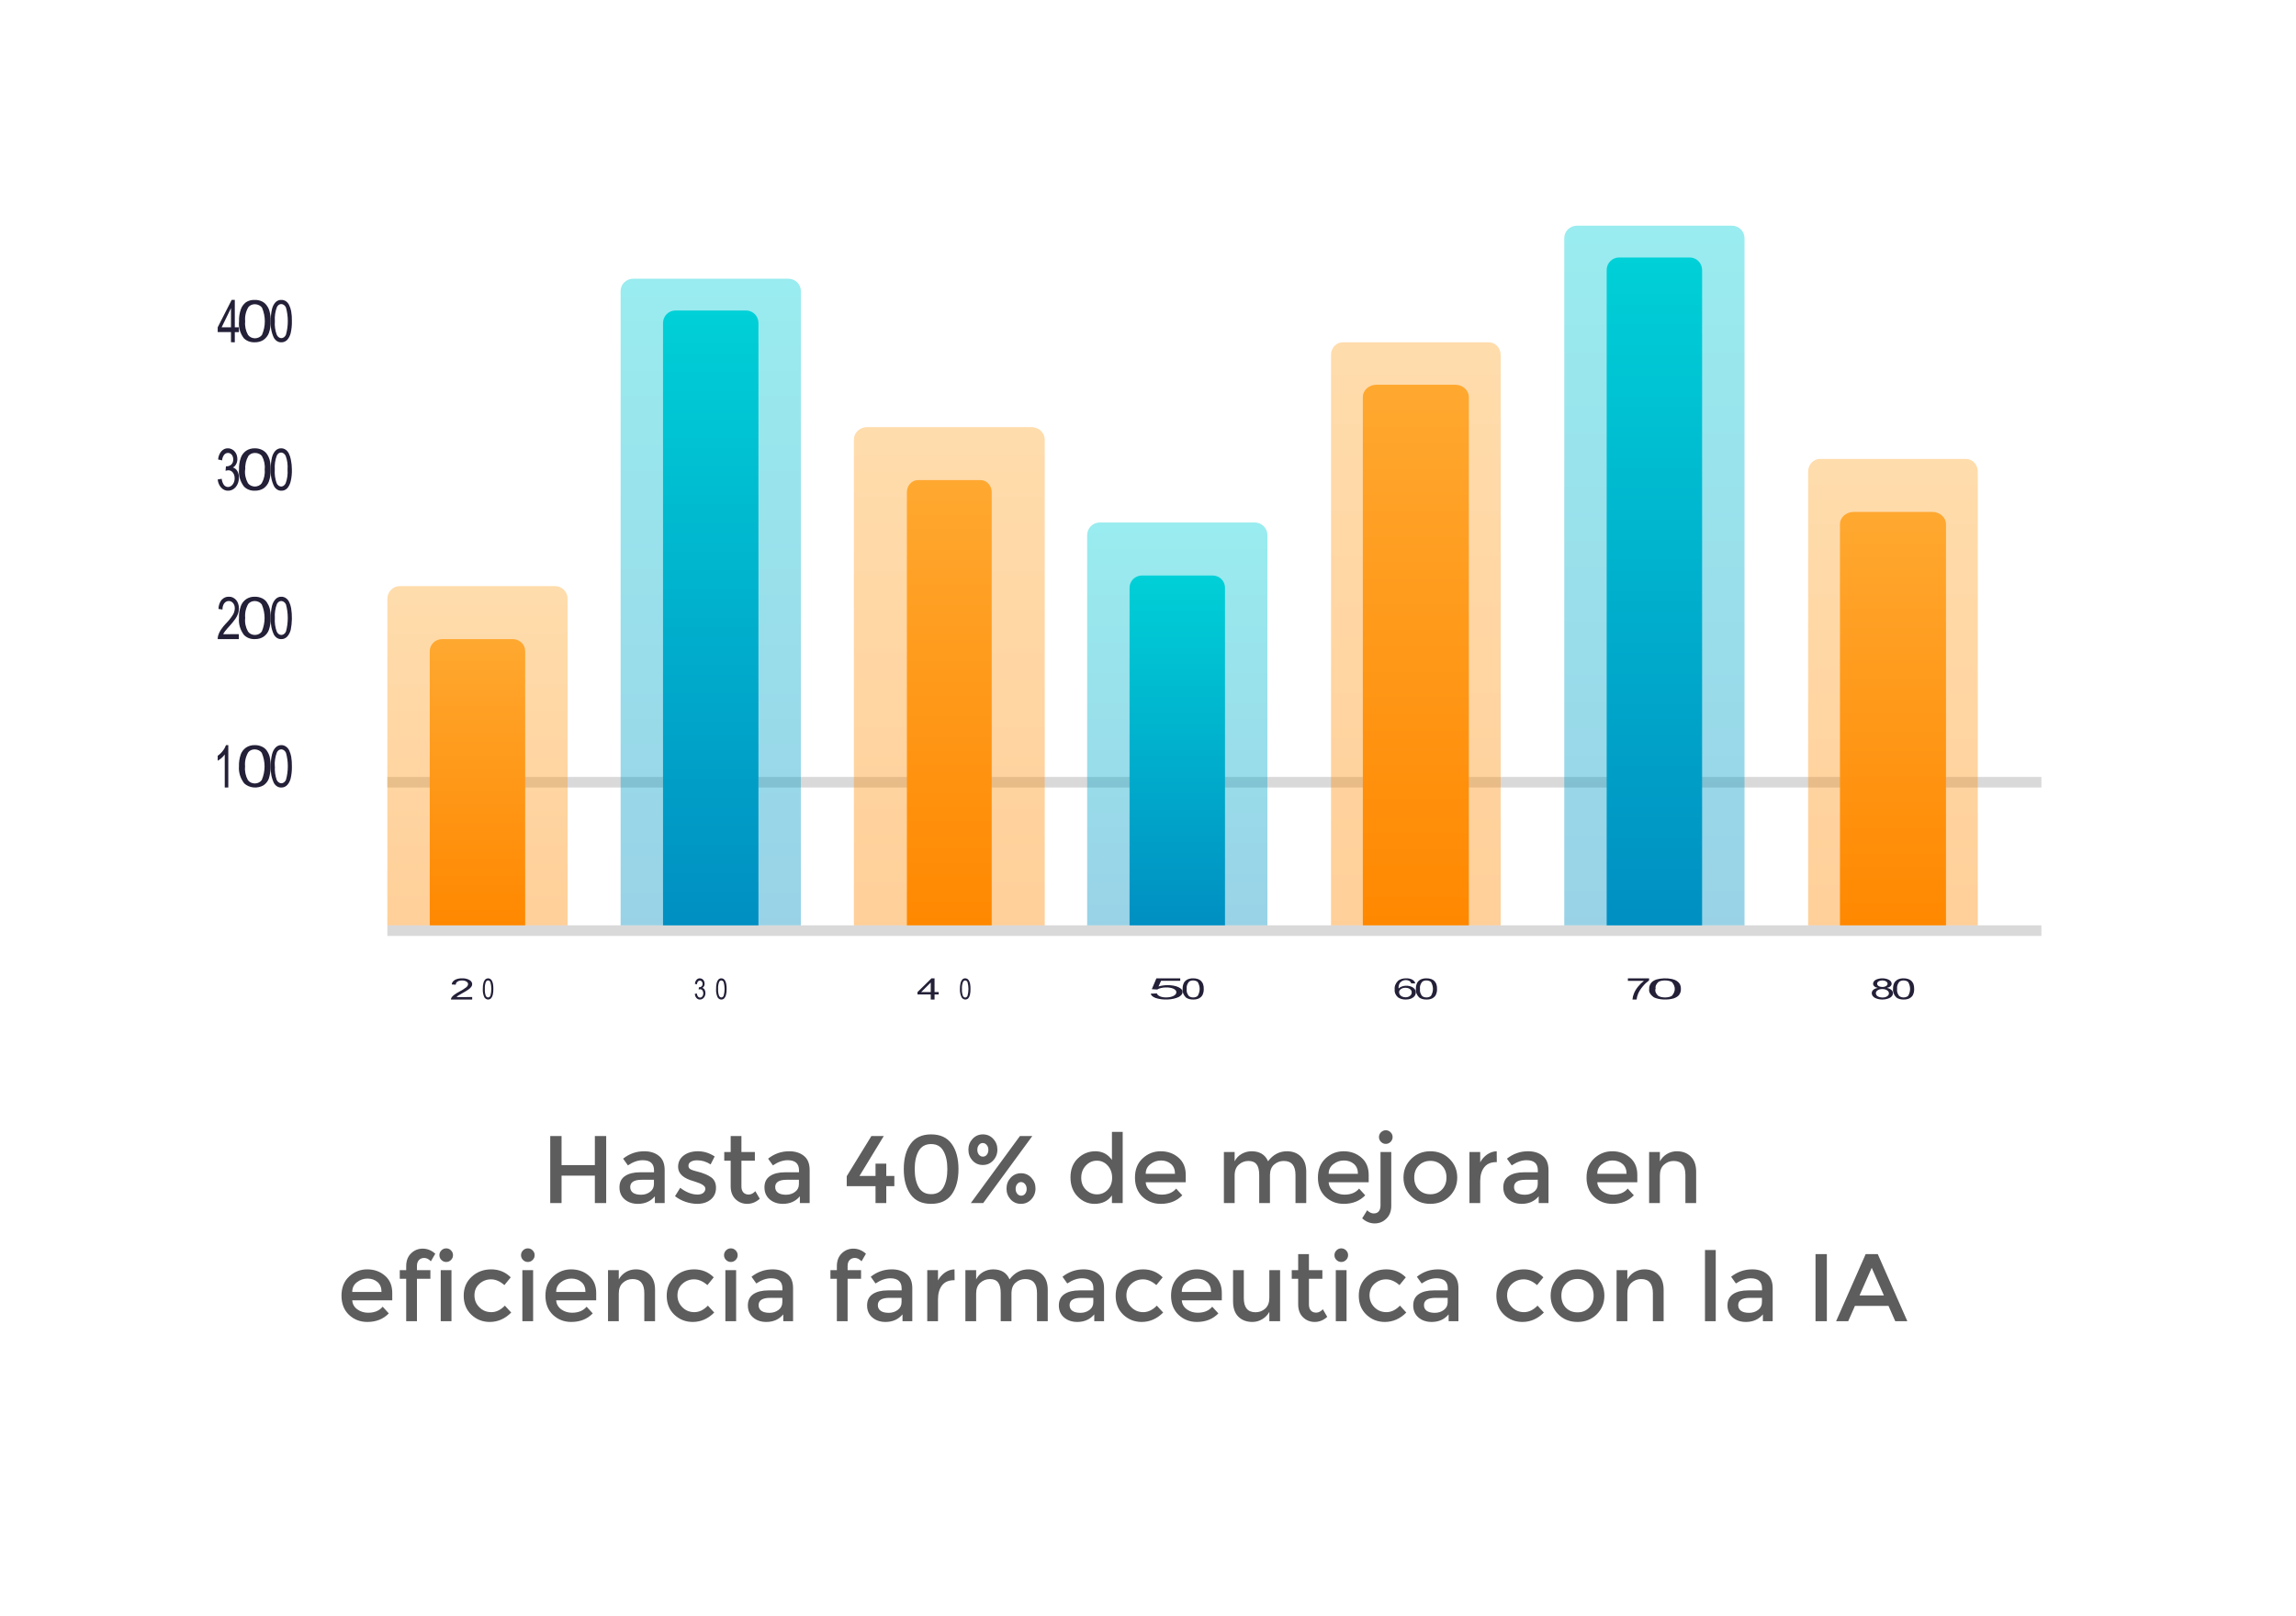 <svg xmlns="http://www.w3.org/2000/svg" width="311" height="219" viewBox="0 0 311 219" fill="none"><g filter="url(#filter0_d_2646_9500)"><rect x="13" y="11" width="281" height="189" rx="10" fill="white"></rect></g><path d="M276.514 125.368H52.467V126.804H276.514V125.368Z" fill="#D9D9D9"></path><path d="M276.514 105.261H52.467V106.697H276.514V105.261Z" fill="#D9D9D9"></path><path opacity="0.4" d="M54.171 79.409H75.178C75.63 79.409 76.064 79.589 76.383 79.909C76.703 80.229 76.882 80.663 76.882 81.116V125.367H52.467V81.116C52.467 80.663 52.646 80.229 52.966 79.909C53.285 79.589 53.719 79.409 54.171 79.409Z" fill="url(#paint0_linear_2646_9500)"></path><path d="M59.887 86.59H69.46C69.905 86.59 70.331 86.762 70.646 87.069C70.96 87.375 71.137 87.79 71.137 88.224V125.368H58.211V88.224C58.211 87.79 58.388 87.375 58.702 87.069C59.016 86.762 59.443 86.59 59.887 86.59Z" fill="url(#paint1_linear_2646_9500)"></path><path opacity="0.4" d="M85.768 37.76H106.776C107.228 37.76 107.661 37.936 107.981 38.249C108.3 38.562 108.48 38.988 108.48 39.431V125.368H84.064V39.431C84.064 38.988 84.244 38.562 84.564 38.249C84.883 37.936 85.316 37.76 85.768 37.76Z" fill="url(#paint2_linear_2646_9500)"></path><path d="M91.485 42.068H101.058C101.503 42.068 101.929 42.247 102.243 42.564C102.558 42.881 102.734 43.311 102.734 43.76V125.368H89.809V43.76C89.809 43.311 89.985 42.881 90.3 42.564C90.614 42.247 91.04 42.068 91.485 42.068Z" fill="url(#paint3_linear_2646_9500)"></path><path opacity="0.4" d="M117.465 57.867H139.707C140.186 57.867 140.645 58.045 140.983 58.362C141.322 58.679 141.512 59.109 141.512 59.557V125.368H115.66V59.557C115.66 59.109 115.85 58.679 116.189 58.362C116.527 58.045 116.986 57.867 117.465 57.867Z" fill="url(#paint4_linear_2646_9500)"></path><path d="M124.33 65.047H132.839C133.234 65.047 133.613 65.22 133.893 65.528C134.172 65.836 134.329 66.254 134.329 66.689V125.368H122.84V66.689C122.84 66.254 122.997 65.836 123.276 65.528C123.556 65.22 123.935 65.047 124.33 65.047Z" fill="url(#paint5_linear_2646_9500)"></path><path opacity="0.4" d="M148.962 70.792H169.969C170.421 70.792 170.855 70.972 171.174 71.293C171.494 71.613 171.673 72.048 171.673 72.501V125.367H147.258V72.501C147.258 72.048 147.437 71.613 147.757 71.293C148.076 70.972 148.51 70.792 148.962 70.792Z" fill="url(#paint6_linear_2646_9500)"></path><path d="M154.678 77.973H164.251C164.696 77.973 165.122 78.147 165.437 78.456C165.751 78.765 165.928 79.185 165.928 79.622V125.368H153.002V79.622C153.002 79.185 153.179 78.765 153.493 78.456C153.807 78.147 154.234 77.973 154.678 77.973Z" fill="url(#paint7_linear_2646_9500)"></path><path opacity="0.4" d="M181.893 46.377H201.664C202.09 46.377 202.498 46.554 202.798 46.87C203.099 47.186 203.268 47.614 203.268 48.06V125.368H180.289V48.06C180.289 47.614 180.458 47.186 180.759 46.87C181.06 46.554 181.468 46.377 181.893 46.377Z" fill="url(#paint8_linear_2646_9500)"></path><path d="M186.46 52.122H197.097C197.591 52.122 198.065 52.298 198.414 52.612C198.763 52.926 198.96 53.352 198.96 53.796V125.368H184.598V53.796C184.598 53.352 184.794 52.926 185.143 52.612C185.493 52.298 185.966 52.122 186.46 52.122Z" fill="url(#paint9_linear_2646_9500)"></path><path opacity="0.4" d="M213.589 30.579H234.596C235.048 30.579 235.482 30.756 235.801 31.071C236.121 31.386 236.3 31.813 236.3 32.258V125.368H211.885V32.258C211.885 31.813 212.064 31.386 212.384 31.071C212.703 30.756 213.137 30.579 213.589 30.579Z" fill="url(#paint10_linear_2646_9500)"></path><path d="M219.305 34.887H228.878C229.323 34.887 229.749 35.066 230.064 35.385C230.378 35.704 230.555 36.136 230.555 36.587V125.368H217.629V36.587C217.629 36.136 217.806 35.704 218.12 35.385C218.434 35.066 218.861 34.887 219.305 34.887Z" fill="url(#paint11_linear_2646_9500)"></path><path opacity="0.4" d="M246.522 62.175H266.293C266.718 62.175 267.126 62.355 267.427 62.676C267.728 62.997 267.897 63.432 267.897 63.886V125.367H244.918V63.886C244.918 63.432 245.087 62.997 245.388 62.676C245.689 62.355 246.097 62.175 246.522 62.175Z" fill="url(#paint12_linear_2646_9500)"></path><path d="M251.089 69.356H261.726C262.22 69.356 262.694 69.531 263.043 69.842C263.392 70.153 263.589 70.576 263.589 71.016V125.368H249.227V71.016C249.227 70.576 249.423 70.153 249.772 69.842C250.121 69.531 250.595 69.356 251.089 69.356Z" fill="url(#paint13_linear_2646_9500)"></path><path d="M30.924 106.697H30.443V102.22C30.306 102.408 30.155 102.573 29.993 102.711C29.832 102.85 29.663 102.969 29.488 103.065V102.391C29.744 102.222 29.98 101.995 30.187 101.717C30.361 101.505 30.506 101.245 30.614 100.952H30.924V106.697Z" fill="#242038"></path><path d="M32.368 103.838C32.349 103.293 32.429 102.75 32.606 102.226C32.731 101.862 32.978 101.536 33.318 101.291C33.658 101.06 34.083 100.941 34.517 100.953C34.844 100.948 35.166 101.014 35.454 101.145C35.724 101.264 35.951 101.443 36.113 101.663C36.301 101.924 36.439 102.21 36.522 102.508C36.744 103.482 36.712 104.486 36.429 105.449C36.305 105.814 36.057 106.139 35.718 106.384C35.318 106.625 34.83 106.732 34.344 106.687C33.858 106.641 33.409 106.445 33.08 106.136C32.558 105.456 32.308 104.65 32.368 103.838ZM33.199 103.838C33.131 104.475 33.263 105.117 33.581 105.697C33.68 105.834 33.818 105.947 33.981 106.026C34.145 106.105 34.33 106.147 34.517 106.148C34.707 106.147 34.893 106.103 35.057 106.022C35.221 105.941 35.358 105.825 35.454 105.686C35.964 104.492 35.964 103.183 35.454 101.99C35.354 101.851 35.214 101.735 35.048 101.655C34.883 101.574 34.695 101.53 34.504 101.528C34.329 101.525 34.156 101.561 34.001 101.632C33.846 101.703 33.715 101.807 33.621 101.933C33.279 102.523 33.134 103.182 33.199 103.838Z" fill="#242038"></path><path d="M36.678 103.824C36.663 103.281 36.719 102.739 36.844 102.22C36.927 101.858 37.091 101.534 37.316 101.29C37.541 101.058 37.824 100.939 38.112 100.953C38.326 100.948 38.537 101.014 38.725 101.144C38.907 101.262 39.061 101.44 39.171 101.66C39.292 101.922 39.384 102.205 39.442 102.501C39.514 102.936 39.546 103.38 39.539 103.824C39.551 104.366 39.498 104.907 39.381 105.428C39.298 105.79 39.134 106.114 38.909 106.358C38.683 106.588 38.401 106.707 38.112 106.695C37.922 106.708 37.731 106.662 37.558 106.56C37.384 106.459 37.232 106.305 37.115 106.112C36.78 105.43 36.626 104.627 36.678 103.824ZM37.238 103.824C37.191 104.458 37.276 105.096 37.483 105.674C37.55 105.811 37.643 105.923 37.753 106.001C37.863 106.08 37.987 106.122 38.112 106.123C38.238 106.122 38.362 106.079 38.471 105.998C38.579 105.917 38.67 105.802 38.734 105.663C39.072 104.475 39.072 103.173 38.734 101.985C38.667 101.847 38.575 101.732 38.465 101.651C38.355 101.571 38.23 101.528 38.104 101.525C37.986 101.523 37.87 101.559 37.766 101.629C37.662 101.7 37.574 101.803 37.509 101.929C37.28 102.515 37.18 103.17 37.22 103.824H37.238Z" fill="#242038"></path><path d="M63.958 135.084V135.421H61.086C61.084 135.337 61.105 135.254 61.147 135.175C61.231 135.037 61.352 134.91 61.502 134.799C61.711 134.639 61.944 134.494 62.197 134.365C62.549 134.186 62.872 133.983 63.16 133.76C63.306 133.639 63.391 133.491 63.402 133.337C63.406 133.271 63.388 133.205 63.349 133.144C63.31 133.083 63.251 133.028 63.177 132.984C63.098 132.935 63.005 132.897 62.904 132.872C62.803 132.848 62.695 132.837 62.587 132.841C62.36 132.835 62.139 132.889 61.971 132.989C61.891 133.046 61.828 133.112 61.788 133.185C61.748 133.257 61.73 133.334 61.737 133.412L61.19 133.377C61.195 133.261 61.235 133.147 61.308 133.041C61.381 132.935 61.486 132.84 61.615 132.761C61.89 132.612 62.24 132.537 62.596 132.55C62.961 132.536 63.319 132.618 63.593 132.778C63.713 132.85 63.808 132.938 63.871 133.037C63.934 133.136 63.964 133.242 63.958 133.349C63.959 133.465 63.92 133.58 63.845 133.686C63.756 133.814 63.636 133.931 63.489 134.034C63.236 134.214 62.964 134.382 62.674 134.536C62.35 134.715 62.142 134.835 62.049 134.896C61.968 134.956 61.895 135.021 61.832 135.09L63.958 135.084Z" fill="#242038"></path><path d="M65.397 133.988C65.39 133.715 65.418 133.444 65.481 133.184C65.523 133.001 65.605 132.837 65.717 132.711C65.818 132.619 65.937 132.564 66.061 132.551C66.185 132.538 66.309 132.568 66.421 132.638C66.513 132.698 66.59 132.79 66.644 132.902C66.705 133.032 66.751 133.172 66.78 133.318C66.815 133.538 66.831 133.763 66.828 133.988C66.834 134.257 66.808 134.527 66.749 134.786C66.707 134.969 66.625 135.133 66.513 135.258C66.378 135.382 66.212 135.439 66.046 135.416C65.881 135.393 65.728 135.293 65.616 135.134C65.449 134.793 65.372 134.39 65.397 133.988ZM65.677 133.988C65.654 134.303 65.696 134.622 65.8 134.91C65.833 134.979 65.88 135.036 65.935 135.076C65.99 135.116 66.052 135.138 66.115 135.14C66.177 135.138 66.239 135.116 66.293 135.076C66.347 135.036 66.393 134.979 66.425 134.91C66.595 134.312 66.595 133.657 66.425 133.06C66.392 132.991 66.346 132.934 66.29 132.895C66.235 132.856 66.174 132.835 66.11 132.835C66.052 132.834 65.993 132.852 65.942 132.887C65.889 132.923 65.845 132.974 65.813 133.037C65.701 133.332 65.654 133.661 65.677 133.988Z" fill="#242038"></path><path d="M94.117 134.652L94.388 134.601C94.405 134.761 94.46 134.91 94.547 135.028C94.623 135.113 94.721 135.159 94.822 135.157C94.882 135.157 94.941 135.141 94.997 135.111C95.052 135.081 95.102 135.038 95.143 134.982C95.185 134.927 95.217 134.862 95.238 134.791C95.259 134.72 95.268 134.644 95.265 134.568C95.266 134.421 95.221 134.281 95.141 134.175C95.057 134.076 94.946 134.021 94.831 134.024C94.764 134.026 94.699 134.039 94.636 134.063L94.667 133.76H94.711C94.822 133.764 94.932 133.725 95.026 133.648C95.071 133.61 95.108 133.557 95.132 133.495C95.156 133.433 95.167 133.364 95.163 133.295C95.165 133.236 95.156 133.178 95.139 133.124C95.121 133.07 95.095 133.021 95.061 132.981C95.027 132.938 94.986 132.905 94.941 132.883C94.896 132.86 94.848 132.85 94.8 132.852C94.701 132.849 94.606 132.895 94.534 132.981C94.456 133.084 94.409 133.219 94.401 133.362L94.126 133.3C94.145 133.085 94.226 132.886 94.352 132.74C94.476 132.609 94.634 132.541 94.795 132.549C94.91 132.549 95.024 132.581 95.128 132.644C95.224 132.704 95.306 132.798 95.362 132.913C95.414 133.024 95.442 133.15 95.442 133.278C95.445 133.395 95.419 133.511 95.367 133.609C95.309 133.715 95.229 133.798 95.136 133.85C95.258 133.878 95.367 133.962 95.442 134.085C95.519 134.217 95.558 134.377 95.553 134.54C95.555 134.657 95.537 134.773 95.5 134.88C95.463 134.987 95.409 135.084 95.34 135.162C95.269 135.248 95.185 135.316 95.093 135.36C95.001 135.404 94.903 135.425 94.804 135.42C94.626 135.429 94.453 135.348 94.321 135.196C94.203 135.052 94.13 134.859 94.117 134.652Z" fill="#242038"></path><path d="M96.996 133.987C96.989 133.716 97.016 133.445 97.074 133.184C97.117 133.001 97.198 132.837 97.31 132.712C97.425 132.601 97.565 132.543 97.708 132.549C97.816 132.545 97.923 132.575 98.019 132.639C98.108 132.7 98.184 132.791 98.237 132.903C98.3 133.03 98.346 133.171 98.373 133.318C98.412 133.538 98.43 133.762 98.425 133.987C98.433 134.257 98.405 134.527 98.342 134.785C98.3 134.968 98.218 135.131 98.106 135.257C97.993 135.371 97.852 135.429 97.708 135.42C97.614 135.425 97.519 135.402 97.433 135.352C97.346 135.302 97.27 135.227 97.21 135.133C97.044 134.791 96.969 134.389 96.996 133.987ZM97.271 133.987C97.248 134.303 97.292 134.621 97.398 134.908C97.43 134.977 97.476 135.035 97.53 135.075C97.584 135.115 97.645 135.137 97.708 135.139C97.771 135.138 97.832 135.116 97.887 135.076C97.941 135.035 97.987 134.978 98.019 134.908C98.188 134.311 98.188 133.657 98.019 133.06C97.985 132.991 97.939 132.935 97.884 132.895C97.829 132.856 97.767 132.835 97.704 132.835C97.646 132.834 97.588 132.852 97.537 132.887C97.486 132.923 97.442 132.974 97.411 133.038C97.297 133.332 97.249 133.66 97.271 133.987Z" fill="#242038"></path><path d="M126.074 135.421V134.733H124.277V134.412L126.173 132.548H126.587V134.412H127.15V134.733H126.587V135.421H126.074ZM126.074 134.412V133.116L124.774 134.412H126.074Z" fill="#242038"></path><path d="M130.024 133.994C130.017 133.721 130.045 133.448 130.107 133.187C130.15 133.003 130.232 132.839 130.344 132.713C130.458 132.6 130.599 132.542 130.743 132.549C130.849 132.545 130.955 132.576 131.049 132.639C131.14 132.701 131.217 132.792 131.273 132.904C131.334 133.034 131.38 133.175 131.409 133.322C131.444 133.543 131.46 133.768 131.457 133.994C131.463 134.265 131.437 134.535 131.378 134.795C131.335 134.979 131.253 135.143 131.141 135.27C131.008 135.386 130.846 135.438 130.685 135.415C130.525 135.393 130.376 135.297 130.265 135.145C130.09 134.806 130.005 134.401 130.024 133.994ZM130.3 133.994C130.277 134.311 130.321 134.631 130.427 134.92C130.461 134.989 130.507 135.046 130.562 135.087C130.617 135.127 130.679 135.149 130.743 135.151C130.805 135.149 130.867 135.127 130.921 135.087C130.976 135.046 131.021 134.989 131.054 134.92C131.223 134.32 131.223 133.662 131.054 133.062C131.02 132.993 130.974 132.937 130.919 132.897C130.863 132.858 130.801 132.837 130.738 132.837C130.679 132.836 130.621 132.854 130.569 132.889C130.517 132.925 130.473 132.976 130.44 133.04C130.326 133.335 130.278 133.665 130.3 133.994Z" fill="#242038"></path><path d="M155.873 134.626L156.703 134.591C156.736 134.746 156.893 134.89 157.144 134.998C157.253 135.043 157.382 135.079 157.522 135.102C157.662 135.126 157.812 135.137 157.962 135.135C158.146 135.135 158.328 135.118 158.496 135.084C158.663 135.05 158.813 135.002 158.935 134.941C159.209 134.801 159.352 134.621 159.337 134.437C159.348 134.349 159.319 134.262 159.252 134.179C159.185 134.097 159.082 134.021 158.948 133.956C158.818 133.898 158.662 133.852 158.49 133.823C158.318 133.793 158.133 133.78 157.949 133.784C157.703 133.784 157.462 133.812 157.248 133.865C157.047 133.911 156.877 133.98 156.755 134.065L156.016 134.019L156.638 132.548H159.869V132.88H157.274L156.924 133.653C157.282 133.538 157.713 133.476 158.156 133.475C158.423 133.473 158.689 133.494 158.937 133.539C159.184 133.583 159.409 133.649 159.596 133.733C159.792 133.821 159.945 133.926 160.045 134.041C160.145 134.156 160.191 134.279 160.18 134.403C160.194 134.648 160.01 134.887 159.661 135.078C159.271 135.272 158.727 135.393 158.141 135.417C157.556 135.44 156.972 135.364 156.509 135.204C156.322 135.131 156.169 135.042 156.06 134.943C155.951 134.844 155.887 134.736 155.873 134.626Z" fill="#242038"></path><path d="M160.192 133.987C160.179 133.716 160.233 133.445 160.35 133.184C160.435 133.001 160.599 132.837 160.824 132.712C161.052 132.6 161.334 132.542 161.622 132.549C161.838 132.545 162.052 132.576 162.245 132.639C162.425 132.7 162.576 132.792 162.683 132.903C162.81 133.031 162.902 133.171 162.955 133.319C163.031 133.538 163.063 133.763 163.052 133.987C163.065 134.257 163.011 134.526 162.894 134.785C162.809 134.968 162.644 135.131 162.42 135.257C162.194 135.371 161.91 135.429 161.622 135.42C161.432 135.425 161.243 135.402 161.069 135.352C160.896 135.302 160.743 135.227 160.622 135.133C160.29 134.791 160.139 134.389 160.192 133.987ZM160.745 133.987C160.694 134.303 160.783 134.622 160.999 134.909C161.062 134.979 161.153 135.037 161.262 135.077C161.372 135.117 161.496 135.139 161.622 135.139C161.748 135.139 161.872 135.117 161.982 135.077C162.091 135.037 162.182 134.979 162.245 134.909C162.584 134.312 162.584 133.657 162.245 133.06C162.178 132.991 162.085 132.935 161.974 132.895C161.864 132.856 161.74 132.835 161.613 132.835C161.496 132.834 161.381 132.851 161.278 132.887C161.175 132.922 161.088 132.974 161.025 133.038C160.793 133.331 160.696 133.66 160.745 133.987Z" fill="#242038"></path><path d="M191.683 133.23H191.155C191.126 133.123 191.058 133.023 190.957 132.938C190.889 132.889 190.806 132.851 190.713 132.825C190.621 132.799 190.521 132.785 190.421 132.786C190.259 132.785 190.101 132.818 189.971 132.882C189.795 132.972 189.66 133.093 189.582 133.23C189.464 133.453 189.417 133.69 189.444 133.926C189.546 133.822 189.684 133.735 189.846 133.67C190.007 133.606 190.19 133.566 190.379 133.554C190.568 133.543 190.758 133.559 190.936 133.602C191.114 133.645 191.275 133.713 191.406 133.803C191.657 133.982 191.791 134.218 191.778 134.46C191.779 134.631 191.72 134.8 191.605 134.954C191.496 135.097 191.328 135.217 191.121 135.302C190.908 135.382 190.666 135.422 190.421 135.42C190.216 135.425 190.011 135.399 189.824 135.345C189.637 135.29 189.471 135.208 189.34 135.106C189.014 134.799 188.864 134.427 188.917 134.055C188.864 133.638 189.028 133.22 189.383 132.87C189.514 132.765 189.68 132.682 189.87 132.626C190.059 132.571 190.265 132.545 190.473 132.55C190.624 132.543 190.777 132.556 190.921 132.588C191.065 132.619 191.198 132.669 191.312 132.735C191.426 132.8 191.519 132.879 191.586 132.968C191.652 133.057 191.691 133.154 191.7 133.252L191.683 133.23ZM189.513 134.443C189.511 134.559 189.55 134.674 189.625 134.78C189.693 134.884 189.808 134.972 189.954 135.033C190.086 135.086 190.239 135.115 190.395 135.117C190.506 135.116 190.615 135.1 190.715 135.069C190.815 135.038 190.903 134.993 190.974 134.937C191.145 134.804 191.232 134.633 191.216 134.46C191.224 134.376 191.207 134.293 191.166 134.214C191.124 134.135 191.059 134.062 190.974 133.999C190.899 133.945 190.807 133.901 190.704 133.872C190.601 133.843 190.49 133.829 190.377 133.831C190.263 133.829 190.149 133.843 190.043 133.872C189.937 133.901 189.842 133.945 189.764 133.999C189.678 134.058 189.611 134.128 189.568 134.204C189.525 134.28 189.506 134.362 189.513 134.443Z" fill="#242038"></path><path d="M191.79 133.987C191.777 133.716 191.83 133.445 191.948 133.184C192.033 133.001 192.197 132.837 192.421 132.712C192.651 132.601 192.932 132.543 193.22 132.549C193.436 132.545 193.65 132.576 193.842 132.639C194.022 132.7 194.174 132.791 194.281 132.903C194.408 133.03 194.5 133.171 194.553 133.318C194.628 133.538 194.661 133.762 194.649 133.987C194.662 134.257 194.609 134.526 194.492 134.785C194.406 134.968 194.242 135.131 194.018 135.257C193.791 135.371 193.508 135.429 193.22 135.42C193.03 135.425 192.84 135.402 192.667 135.352C192.493 135.302 192.34 135.227 192.22 135.133C191.887 134.791 191.737 134.389 191.79 133.987ZM192.342 133.987C192.297 134.303 192.385 134.621 192.597 134.908C192.66 134.978 192.751 135.037 192.86 135.077C192.969 135.117 193.093 135.139 193.22 135.139C193.346 135.139 193.47 135.117 193.579 135.077C193.688 135.037 193.779 134.978 193.842 134.908C194.182 134.311 194.182 133.657 193.842 133.06C193.776 132.991 193.682 132.935 193.572 132.895C193.461 132.856 193.337 132.835 193.211 132.835C193.094 132.833 192.978 132.851 192.875 132.887C192.772 132.922 192.685 132.974 192.623 133.038C192.391 133.331 192.293 133.66 192.342 133.987Z" fill="#242038"></path><path d="M220.502 132.891V132.548H223.374V132.827C223.05 133.067 222.77 133.332 222.541 133.616C222.265 133.933 222.048 134.27 221.894 134.62C221.783 134.882 221.711 135.15 221.681 135.421H221.123C221.146 135.14 221.214 134.862 221.326 134.591C221.458 134.266 221.648 133.952 221.894 133.657C222.111 133.384 222.373 133.127 222.674 132.891H220.502Z" fill="#242038"></path><path d="M223.389 133.988C223.367 133.715 223.452 133.444 223.639 133.184C223.766 133.001 224.012 132.837 224.347 132.711C224.652 132.619 225.009 132.564 225.381 132.551C225.752 132.538 226.125 132.568 226.46 132.638C226.733 132.7 226.964 132.791 227.13 132.902C227.314 133.032 227.451 133.172 227.536 133.318C227.643 133.538 227.691 133.763 227.681 133.988C227.7 134.257 227.62 134.527 227.445 134.786C227.317 134.969 227.071 135.133 226.736 135.258C226.33 135.382 225.832 135.439 225.336 135.416C224.84 135.393 224.381 135.293 224.046 135.134C223.543 134.793 223.313 134.39 223.389 133.988ZM224.229 133.988C224.159 134.303 224.286 134.622 224.597 134.91C224.697 134.979 224.836 135.036 225.001 135.076C225.166 135.116 225.352 135.138 225.542 135.14C225.73 135.138 225.914 135.116 226.077 135.076C226.24 135.036 226.376 134.979 226.473 134.91C226.981 134.312 226.981 133.657 226.473 133.06C226.373 132.991 226.234 132.934 226.069 132.895C225.904 132.856 225.718 132.835 225.529 132.835C225.352 132.834 225.178 132.852 225.022 132.887C224.866 132.923 224.733 132.974 224.636 133.037C224.314 133.334 224.187 133.662 224.269 133.988H224.229Z" fill="#242038"></path><path d="M254.368 133.851C254.169 133.814 253.995 133.735 253.874 133.626C253.767 133.523 253.712 133.401 253.718 133.277C253.715 133.18 253.744 133.084 253.802 132.995C253.861 132.905 253.947 132.825 254.056 132.759C254.313 132.623 254.635 132.548 254.967 132.548C255.299 132.548 255.621 132.623 255.878 132.759C255.991 132.825 256.08 132.906 256.14 132.996C256.2 133.086 256.229 133.184 256.225 133.283C256.23 133.403 256.175 133.521 256.069 133.62C255.949 133.727 255.778 133.806 255.583 133.845C255.829 133.892 256.045 133.988 256.199 134.121C256.341 134.253 256.414 134.411 256.407 134.572C256.41 134.685 256.375 134.798 256.307 134.903C256.238 135.008 256.136 135.102 256.008 135.179C255.716 135.335 255.35 135.421 254.971 135.421C254.593 135.421 254.227 135.335 253.935 135.179C253.806 135.1 253.704 135.003 253.636 134.897C253.567 134.79 253.533 134.676 253.536 134.56C253.529 134.395 253.605 134.233 253.752 134.099C253.908 133.973 254.125 133.885 254.368 133.851ZM254.091 134.566C254.09 134.666 254.126 134.764 254.195 134.853C254.264 134.945 254.376 135.02 254.516 135.067C254.656 135.118 254.815 135.145 254.976 135.146C255.092 135.148 255.208 135.136 255.317 135.109C255.426 135.082 255.525 135.041 255.609 134.988C255.691 134.934 255.756 134.87 255.8 134.799C255.843 134.729 255.864 134.653 255.861 134.577C255.862 134.501 255.84 134.425 255.796 134.354C255.751 134.284 255.684 134.22 255.6 134.166C255.516 134.112 255.416 134.07 255.305 134.041C255.195 134.013 255.077 134 254.958 134.003C254.842 134 254.727 134.013 254.619 134.041C254.511 134.069 254.414 134.112 254.334 134.166C254.174 134.273 254.087 134.417 254.091 134.566ZM254.264 133.266C254.26 133.326 254.275 133.386 254.308 133.442C254.34 133.498 254.391 133.549 254.455 133.592C254.596 133.678 254.783 133.724 254.976 133.722C255.069 133.724 255.162 133.713 255.248 133.691C255.335 133.669 255.413 133.635 255.479 133.592C255.543 133.552 255.594 133.504 255.628 133.451C255.662 133.397 255.679 133.34 255.678 133.283C255.679 133.223 255.661 133.163 255.625 133.108C255.59 133.053 255.537 133.003 255.47 132.962C255.334 132.879 255.154 132.833 254.967 132.833C254.78 132.833 254.6 132.879 254.464 132.962C254.399 133 254.347 133.047 254.313 133.099C254.278 133.152 254.262 133.209 254.264 133.266Z" fill="#242038"></path><path d="M256.418 133.987C256.405 133.716 256.458 133.445 256.575 133.184C256.667 133.001 256.833 132.838 257.056 132.712C257.282 132.601 257.56 132.543 257.844 132.549C258.059 132.545 258.273 132.575 258.465 132.639C258.647 132.7 258.801 132.791 258.911 132.903C259.034 133.032 259.125 133.172 259.182 133.318C259.253 133.538 259.286 133.763 259.279 133.987C259.292 134.257 259.238 134.526 259.121 134.785C259.036 134.968 258.872 135.131 258.649 135.257C258.419 135.371 258.134 135.429 257.844 135.42C257.656 135.425 257.468 135.402 257.296 135.352C257.124 135.303 256.973 135.228 256.855 135.133C256.52 134.792 256.367 134.389 256.418 133.987ZM256.969 133.987C256.924 134.303 257.011 134.621 257.223 134.909C257.289 134.977 257.38 135.033 257.488 135.074C257.597 135.114 257.719 135.136 257.844 135.139C257.971 135.138 258.095 135.116 258.205 135.076C258.315 135.035 258.408 134.978 258.474 134.909C258.812 134.312 258.812 133.657 258.474 133.06C258.407 132.991 258.314 132.935 258.204 132.895C258.094 132.856 257.97 132.835 257.844 132.835C257.726 132.834 257.61 132.852 257.506 132.887C257.402 132.923 257.314 132.974 257.249 133.038C257.022 133.332 256.925 133.66 256.969 133.987Z" fill="#242038"></path><path d="M32.352 85.917V86.591H29.488C29.487 86.427 29.507 86.265 29.549 86.111C29.633 85.831 29.754 85.572 29.905 85.346C30.116 85.029 30.348 84.739 30.599 84.478C30.956 84.127 31.279 83.721 31.562 83.268C31.709 83.028 31.794 82.732 31.805 82.423C31.808 82.291 31.789 82.159 31.75 82.037C31.711 81.915 31.653 81.806 31.579 81.715C31.417 81.526 31.206 81.425 30.989 81.43C30.761 81.422 30.54 81.533 30.373 81.738C30.293 81.851 30.231 81.984 30.19 82.129C30.15 82.274 30.133 82.429 30.139 82.583L29.593 82.503C29.597 82.271 29.638 82.042 29.711 81.83C29.784 81.618 29.888 81.428 30.018 81.27C30.295 80.978 30.643 80.828 30.998 80.848C31.363 80.826 31.72 80.989 31.996 81.304C32.115 81.45 32.209 81.627 32.271 81.824C32.334 82.02 32.364 82.233 32.36 82.446C32.356 82.682 32.318 82.914 32.248 83.131C32.157 83.386 32.037 83.621 31.892 83.828C31.637 84.185 31.364 84.521 31.076 84.832C30.862 85.058 30.656 85.298 30.46 85.552C30.372 85.663 30.296 85.789 30.235 85.928L32.352 85.917Z" fill="#242038"></path><path d="M32.374 83.718C32.352 83.175 32.436 82.633 32.623 82.114C32.748 81.751 32.994 81.427 33.332 81.183C33.669 80.952 34.094 80.832 34.526 80.847C34.85 80.843 35.17 80.909 35.458 81.037C35.727 81.156 35.953 81.334 36.114 81.553C36.295 81.816 36.433 82.099 36.521 82.394C36.627 82.829 36.676 83.273 36.665 83.718C36.684 84.259 36.605 84.8 36.429 85.321C36.305 85.684 36.058 86.008 35.72 86.252C35.382 86.481 34.958 86.601 34.526 86.588C34.24 86.602 33.955 86.555 33.694 86.454C33.434 86.352 33.206 86.198 33.03 86.005C32.527 85.323 32.297 84.521 32.374 83.718ZM33.214 83.718C33.139 84.353 33.271 84.993 33.594 85.568C33.689 85.707 33.825 85.823 33.988 85.904C34.152 85.985 34.337 86.027 34.526 86.027C34.715 86.027 34.9 85.985 35.064 85.904C35.227 85.823 35.363 85.707 35.458 85.568C35.965 84.38 35.965 83.077 35.458 81.89C35.358 81.751 35.22 81.637 35.054 81.556C34.889 81.476 34.703 81.432 34.513 81.43C34.337 81.428 34.162 81.464 34.006 81.534C33.85 81.605 33.718 81.708 33.62 81.834C33.289 82.419 33.148 83.07 33.214 83.718Z" fill="#242038"></path><path d="M36.678 83.718C36.665 83.176 36.718 82.635 36.835 82.114C36.922 81.75 37.089 81.427 37.317 81.183C37.539 80.953 37.819 80.834 38.105 80.847C38.321 80.842 38.535 80.907 38.726 81.037C38.905 81.156 39.057 81.334 39.164 81.553C39.292 81.811 39.384 82.096 39.435 82.394C39.591 83.362 39.573 84.364 39.383 85.322C39.293 85.683 39.127 86.006 38.901 86.252C38.676 86.484 38.393 86.603 38.105 86.589C37.915 86.6 37.727 86.553 37.554 86.452C37.382 86.35 37.232 86.197 37.115 86.006C36.78 85.324 36.626 84.521 36.678 83.718ZM37.229 83.718C37.184 84.353 37.272 84.991 37.483 85.568C37.547 85.708 37.639 85.823 37.748 85.904C37.858 85.984 37.983 86.026 38.109 86.026C38.235 86.026 38.36 85.984 38.469 85.904C38.579 85.823 38.671 85.708 38.735 85.568C39.062 84.378 39.062 83.08 38.735 81.89C38.667 81.753 38.575 81.639 38.465 81.559C38.355 81.478 38.231 81.434 38.105 81.43C37.987 81.427 37.87 81.462 37.766 81.533C37.662 81.603 37.573 81.707 37.509 81.834C37.284 82.417 37.187 83.069 37.229 83.718Z" fill="#242038"></path><path d="M29.488 64.96L30.029 64.871C30.063 65.189 30.173 65.487 30.344 65.722C30.492 65.891 30.686 65.984 30.885 65.979C31.004 65.98 31.122 65.95 31.231 65.89C31.341 65.831 31.44 65.743 31.522 65.632C31.608 65.525 31.675 65.395 31.72 65.253C31.765 65.11 31.787 64.957 31.784 64.804C31.788 64.659 31.768 64.514 31.726 64.379C31.684 64.244 31.62 64.122 31.539 64.02C31.459 63.919 31.363 63.839 31.258 63.787C31.153 63.735 31.041 63.712 30.928 63.718C30.802 63.722 30.676 63.744 30.553 63.785L30.605 63.181H30.693C30.912 63.184 31.127 63.106 31.312 62.957C31.404 62.879 31.477 62.772 31.526 62.646C31.575 62.52 31.598 62.38 31.592 62.24C31.593 62.124 31.576 62.008 31.541 61.9C31.507 61.793 31.456 61.695 31.391 61.613C31.321 61.529 31.238 61.464 31.148 61.422C31.059 61.38 30.963 61.361 30.867 61.367C30.676 61.363 30.491 61.456 30.352 61.624C30.2 61.829 30.105 62.093 30.082 62.374L29.541 62.251C29.578 61.819 29.74 61.419 29.994 61.132C30.236 60.864 30.548 60.724 30.867 60.74C31.098 60.738 31.325 60.807 31.53 60.942C31.719 61.065 31.879 61.25 31.993 61.479C32.096 61.698 32.151 61.95 32.15 62.207C32.153 62.443 32.098 62.674 31.993 62.867C31.887 63.08 31.731 63.244 31.548 63.337C31.787 63.402 32 63.572 32.15 63.819C32.297 64.082 32.37 64.402 32.36 64.725C32.361 64.957 32.325 65.187 32.255 65.401C32.184 65.615 32.08 65.808 31.95 65.968C31.663 66.309 31.284 66.494 30.893 66.483C30.541 66.495 30.198 66.335 29.933 66.035C29.686 65.76 29.527 65.377 29.488 64.96Z" fill="#242038"></path><path d="M32.375 63.611C32.354 63.068 32.438 62.526 32.624 62.007C32.749 61.644 32.995 61.321 33.333 61.076C33.67 60.845 34.094 60.726 34.527 60.74C34.847 60.735 35.163 60.801 35.445 60.931C35.718 61.053 35.949 61.235 36.114 61.458C36.298 61.715 36.435 61.995 36.521 62.287C36.627 62.722 36.676 63.166 36.665 63.611C36.684 64.152 36.605 64.693 36.429 65.214C36.302 65.579 36.056 65.906 35.721 66.156C35.377 66.377 34.956 66.492 34.527 66.481C34.241 66.495 33.955 66.449 33.695 66.347C33.434 66.246 33.207 66.091 33.031 65.898C32.525 65.218 32.294 64.414 32.375 63.611ZM33.202 63.611C33.132 64.245 33.264 64.884 33.582 65.461C33.682 65.599 33.821 65.713 33.986 65.793C34.151 65.873 34.337 65.917 34.527 65.921C34.715 65.917 34.899 65.874 35.062 65.793C35.224 65.713 35.361 65.598 35.458 65.461C35.779 64.885 35.915 64.246 35.852 63.611C35.92 62.98 35.788 62.344 35.471 61.772C35.366 61.645 35.226 61.542 35.063 61.472C34.901 61.402 34.722 61.366 34.54 61.368C34.363 61.366 34.189 61.401 34.033 61.472C33.877 61.543 33.745 61.646 33.648 61.772C33.32 62.342 33.175 62.977 33.228 63.611H33.202Z" fill="#242038"></path><path d="M36.675 63.611C36.663 63.069 36.716 62.528 36.831 62.007C36.913 61.644 37.075 61.32 37.298 61.076C37.521 60.846 37.8 60.727 38.085 60.74C38.299 60.735 38.51 60.8 38.699 60.93C38.877 61.053 39.026 61.235 39.132 61.457C39.256 61.712 39.347 61.993 39.4 62.287C39.489 62.719 39.536 63.164 39.538 63.611C39.553 64.154 39.497 64.696 39.374 65.215C39.29 65.58 39.128 65.906 38.907 66.157C38.681 66.38 38.403 66.495 38.12 66.482C37.931 66.493 37.744 66.445 37.573 66.344C37.401 66.243 37.251 66.09 37.134 65.899C36.792 65.222 36.63 64.418 36.675 63.611ZM37.22 63.611C37.174 64.246 37.261 64.885 37.471 65.462C37.535 65.599 37.625 65.713 37.733 65.794C37.84 65.874 37.961 65.918 38.085 65.921C38.209 65.919 38.331 65.876 38.438 65.795C38.546 65.715 38.636 65.6 38.699 65.462C38.912 64.886 38.999 64.246 38.95 63.611C39 62.979 38.913 62.343 38.699 61.772C38.634 61.633 38.542 61.518 38.433 61.438C38.324 61.358 38.202 61.314 38.076 61.312C37.961 61.309 37.848 61.345 37.746 61.416C37.645 61.486 37.559 61.59 37.497 61.715C37.273 62.303 37.177 62.958 37.22 63.611Z" fill="#242038"></path><path d="M31.29 46.365V44.989H29.488V44.347L31.381 40.632H31.805V44.347H32.361V45.001H31.805V46.377L31.29 46.365ZM31.29 44.347V41.744L30.02 44.347H31.29Z" fill="#242038"></path><path d="M32.377 43.532C32.357 42.989 32.438 42.447 32.616 41.926C32.735 41.556 32.973 41.221 33.304 40.959C33.642 40.732 34.065 40.617 34.495 40.633C34.821 40.625 35.144 40.687 35.435 40.813C35.706 40.937 35.934 41.119 36.096 41.341C36.293 41.594 36.432 41.876 36.507 42.173C36.627 42.611 36.68 43.06 36.665 43.51C36.684 44.049 36.603 44.587 36.427 45.105C36.294 45.472 36.041 45.799 35.699 46.049C35.354 46.273 34.929 46.388 34.495 46.375C34.209 46.386 33.923 46.339 33.663 46.238C33.403 46.136 33.175 45.983 32.999 45.791C32.51 45.115 32.292 44.322 32.377 43.532ZM33.211 43.532C33.143 44.165 33.275 44.801 33.595 45.375C33.693 45.513 33.831 45.627 33.995 45.708C34.159 45.788 34.345 45.832 34.535 45.836C34.726 45.832 34.913 45.788 35.08 45.708C35.246 45.627 35.386 45.513 35.487 45.375C35.999 44.181 35.999 42.872 35.487 41.678C35.385 41.541 35.245 41.427 35.079 41.347C34.913 41.267 34.726 41.222 34.535 41.218C34.356 41.214 34.18 41.25 34.023 41.321C33.865 41.391 33.732 41.495 33.635 41.622C33.291 42.214 33.145 42.875 33.211 43.532Z" fill="#242038"></path><path d="M36.679 43.51C36.666 42.967 36.719 42.425 36.837 41.903C36.92 41.536 37.084 41.209 37.31 40.96C37.537 40.731 37.821 40.615 38.108 40.634C38.325 40.627 38.538 40.689 38.731 40.813C38.911 40.937 39.062 41.119 39.17 41.342C39.296 41.597 39.388 41.878 39.441 42.173C39.517 42.612 39.55 43.061 39.538 43.51C39.55 44.049 39.497 44.587 39.38 45.105C39.295 45.471 39.131 45.798 38.907 46.049C38.678 46.273 38.396 46.388 38.108 46.375C37.918 46.386 37.728 46.338 37.554 46.237C37.38 46.135 37.228 45.983 37.109 45.791C36.775 45.111 36.624 44.31 36.679 43.51ZM37.232 43.51C37.181 44.143 37.269 44.781 37.486 45.353C37.549 45.493 37.64 45.609 37.749 45.69C37.858 45.771 37.982 45.813 38.108 45.813C38.235 45.813 38.359 45.771 38.468 45.69C38.577 45.609 38.668 45.493 38.731 45.353C39.07 44.159 39.07 42.85 38.731 41.656C38.665 41.517 38.572 41.403 38.462 41.322C38.351 41.242 38.227 41.198 38.1 41.196C37.983 41.192 37.867 41.227 37.764 41.298C37.661 41.369 37.574 41.473 37.512 41.6C37.28 42.19 37.183 42.852 37.232 43.51Z" fill="#242038"></path><path d="M74.531 163V153.913H76.065V157.852H80.576V153.913H82.11V163H80.576V159.282H76.065V163H74.531ZM90.031 163H88.706V162.077C88.133 162.762 87.367 163.104 86.404 163.104C85.685 163.104 85.087 162.9 84.611 162.493C84.142 162.086 83.909 161.544 83.909 160.868C83.909 160.183 84.16 159.672 84.662 159.334C85.165 158.996 85.846 158.827 86.704 158.827H88.588V158.567C88.588 157.648 88.077 157.189 87.055 157.189C86.413 157.189 85.746 157.423 85.052 157.891L84.403 156.981C85.243 156.314 86.197 155.98 87.263 155.98C88.077 155.98 88.74 156.188 89.251 156.604C89.772 157.011 90.031 157.657 90.031 158.541V163ZM88.576 160.426V159.841H86.938C85.889 159.841 85.365 160.17 85.365 160.829C85.365 161.167 85.495 161.427 85.754 161.609C86.014 161.782 86.374 161.869 86.834 161.869C87.302 161.869 87.709 161.739 88.055 161.479C88.402 161.219 88.576 160.868 88.576 160.426ZM96.985 160.933C96.985 161.592 96.747 162.12 96.27 162.519C95.794 162.909 95.183 163.104 94.437 163.104C93.935 163.104 93.41 163.013 92.864 162.831C92.327 162.649 91.85 162.393 91.434 162.064L92.136 160.933C92.942 161.54 93.722 161.843 94.476 161.843C94.806 161.843 95.066 161.769 95.256 161.622C95.447 161.466 95.542 161.271 95.542 161.037C95.542 160.69 95.083 160.378 94.164 160.101C94.095 160.075 94.043 160.058 94.008 160.049C92.57 159.659 91.85 159.009 91.85 158.099C91.85 157.458 92.097 156.946 92.591 156.565C93.094 156.175 93.744 155.98 94.541 155.98C95.339 155.98 96.093 156.214 96.803 156.682L96.257 157.761C95.694 157.388 95.083 157.202 94.424 157.202C94.078 157.202 93.796 157.267 93.579 157.397C93.363 157.518 93.254 157.705 93.254 157.956C93.254 158.181 93.367 158.346 93.592 158.45C93.748 158.528 93.965 158.602 94.242 158.671C94.528 158.74 94.78 158.81 94.996 158.879C95.213 158.948 95.421 159.026 95.62 159.113C95.828 159.2 96.049 159.321 96.283 159.477C96.751 159.789 96.985 160.274 96.985 160.933ZM100.429 157.254V160.764C100.429 161.093 100.515 161.358 100.689 161.557C100.862 161.748 101.105 161.843 101.417 161.843C101.729 161.843 102.028 161.691 102.314 161.388L102.912 162.415C102.4 162.874 101.833 163.104 101.209 163.104C100.593 163.104 100.065 162.892 99.623 162.467C99.189 162.034 98.972 161.453 98.972 160.725V157.254H98.102V156.084H98.972V153.913H100.429V156.084H102.249V157.254H100.429ZM109.671 163H108.345V162.077C107.773 162.762 107.006 163.104 106.044 163.104C105.325 163.104 104.727 162.9 104.25 162.493C103.782 162.086 103.548 161.544 103.548 160.868C103.548 160.183 103.799 159.672 104.302 159.334C104.805 158.996 105.485 158.827 106.343 158.827H108.228V158.567C108.228 157.648 107.717 157.189 106.694 157.189C106.053 157.189 105.385 157.423 104.692 157.891L104.042 156.981C104.883 156.314 105.836 155.98 106.902 155.98C107.717 155.98 108.38 156.188 108.891 156.604C109.411 157.011 109.671 157.657 109.671 158.541V163ZM108.215 160.426V159.841H106.577C105.528 159.841 105.004 160.17 105.004 160.829C105.004 161.167 105.134 161.427 105.394 161.609C105.654 161.782 106.014 161.869 106.473 161.869C106.941 161.869 107.348 161.739 107.695 161.479C108.042 161.219 108.215 160.868 108.215 160.426ZM118.593 159.321V157.657H120.049V159.321H121.141V160.712H120.049V163H118.593V160.712H114.693V159.36L118.034 153.913H119.711L116.422 159.321H118.593ZM124.434 155.941C124.079 156.565 123.901 157.384 123.901 158.398C123.901 159.412 124.079 160.231 124.434 160.855C124.798 161.479 125.361 161.791 126.124 161.791C126.887 161.791 127.441 161.483 127.788 160.868C128.143 160.244 128.321 159.421 128.321 158.398C128.321 157.375 128.143 156.556 127.788 155.941C127.441 155.317 126.887 155.005 126.124 155.005C125.361 155.005 124.798 155.317 124.434 155.941ZM123.342 161.83C122.727 160.972 122.419 159.828 122.419 158.398C122.419 156.968 122.727 155.828 123.342 154.979C123.957 154.121 124.885 153.692 126.124 153.692C127.363 153.692 128.291 154.121 128.906 154.979C129.521 155.828 129.829 156.968 129.829 158.398C129.829 159.828 129.521 160.972 128.906 161.83C128.291 162.679 127.363 163.104 126.124 163.104C124.885 163.104 123.957 162.679 123.342 161.83ZM134.541 154.303C134.914 154.702 135.1 155.187 135.1 155.759C135.1 156.331 134.909 156.821 134.528 157.228C134.155 157.635 133.687 157.839 133.124 157.839C132.569 157.839 132.106 157.64 131.733 157.241C131.36 156.834 131.174 156.344 131.174 155.772C131.174 155.2 131.36 154.71 131.733 154.303C132.114 153.896 132.582 153.692 133.137 153.692C133.7 153.692 134.168 153.896 134.541 154.303ZM139.832 153.913L133.176 163H131.499L138.155 153.913H139.832ZM133.67 156.448C133.809 156.266 133.878 156.045 133.878 155.785C133.878 155.525 133.804 155.308 133.657 155.135C133.51 154.953 133.328 154.862 133.111 154.862C132.903 154.862 132.73 154.953 132.591 155.135C132.452 155.308 132.383 155.525 132.383 155.785C132.383 156.045 132.457 156.266 132.604 156.448C132.751 156.621 132.929 156.708 133.137 156.708C133.354 156.708 133.531 156.621 133.67 156.448ZM139.702 159.568C140.075 159.967 140.261 160.452 140.261 161.024C140.261 161.596 140.07 162.086 139.689 162.493C139.316 162.9 138.848 163.104 138.285 163.104C137.73 163.104 137.267 162.905 136.894 162.506C136.521 162.099 136.335 161.609 136.335 161.037C136.335 160.465 136.521 159.975 136.894 159.568C137.275 159.161 137.743 158.957 138.298 158.957C138.861 158.957 139.329 159.161 139.702 159.568ZM138.857 161.739C138.996 161.557 139.065 161.336 139.065 161.076C139.065 160.816 138.991 160.599 138.844 160.426C138.697 160.244 138.515 160.153 138.298 160.153C138.09 160.153 137.917 160.244 137.778 160.426C137.639 160.599 137.57 160.816 137.57 161.076C137.57 161.336 137.644 161.557 137.791 161.739C137.938 161.912 138.116 161.999 138.324 161.999C138.541 161.999 138.718 161.912 138.857 161.739ZM148.263 163.104C147.388 163.104 146.625 162.775 145.975 162.116C145.325 161.457 145 160.591 145 159.516C145 158.441 145.334 157.583 146.001 156.942C146.668 156.301 147.461 155.98 148.38 155.98C149.307 155.98 150.053 156.37 150.616 157.15V153.354H152.072V163H150.616V161.96C150.079 162.723 149.294 163.104 148.263 163.104ZM146.456 159.581C146.456 160.24 146.668 160.777 147.093 161.193C147.518 161.609 148.016 161.817 148.588 161.817C149.16 161.817 149.645 161.609 150.044 161.193C150.443 160.768 150.642 160.227 150.642 159.568C150.642 158.909 150.443 158.359 150.044 157.917C149.645 157.475 149.156 157.254 148.575 157.254C147.994 157.254 147.496 157.475 147.08 157.917C146.664 158.359 146.456 158.914 146.456 159.581ZM160.612 160.179H155.191C155.225 160.682 155.455 161.089 155.88 161.401C156.304 161.704 156.79 161.856 157.336 161.856C158.202 161.856 158.861 161.583 159.312 161.037L160.144 161.947C159.398 162.718 158.428 163.104 157.232 163.104C156.261 163.104 155.433 162.783 154.749 162.142C154.073 161.492 153.735 160.625 153.735 159.542C153.735 158.45 154.081 157.583 154.775 156.942C155.468 156.301 156.283 155.98 157.219 155.98C158.163 155.98 158.965 156.266 159.624 156.838C160.282 157.401 160.612 158.181 160.612 159.178V160.179ZM155.191 159.035H159.156C159.156 158.454 158.974 158.008 158.61 157.696C158.246 157.384 157.795 157.228 157.258 157.228C156.729 157.228 156.252 157.393 155.828 157.722C155.403 158.043 155.191 158.48 155.191 159.035ZM167.236 159.256V163H165.78V156.084H167.236V157.345C167.444 156.92 167.756 156.587 168.172 156.344C168.597 156.101 169.052 155.98 169.537 155.98C170.629 155.98 171.37 156.431 171.76 157.332C172.445 156.431 173.298 155.98 174.321 155.98C175.101 155.98 175.729 156.218 176.206 156.695C176.691 157.172 176.934 157.861 176.934 158.762V163H175.478V159.204C175.478 157.93 174.949 157.293 173.892 157.293C173.398 157.293 172.965 157.453 172.592 157.774C172.228 158.086 172.037 158.545 172.02 159.152V163H170.564V159.204C170.564 158.545 170.447 158.064 170.213 157.761C169.979 157.449 169.611 157.293 169.108 157.293C168.605 157.293 168.168 157.462 167.795 157.8C167.422 158.129 167.236 158.615 167.236 159.256ZM185.393 160.179H179.972C180.006 160.682 180.236 161.089 180.661 161.401C181.085 161.704 181.571 161.856 182.117 161.856C182.983 161.856 183.642 161.583 184.093 161.037L184.925 161.947C184.179 162.718 183.209 163.104 182.013 163.104C181.042 163.104 180.214 162.783 179.53 162.142C178.854 161.492 178.516 160.625 178.516 159.542C178.516 158.45 178.862 157.583 179.556 156.942C180.249 156.301 181.064 155.98 182 155.98C182.944 155.98 183.746 156.266 184.405 156.838C185.063 157.401 185.393 158.181 185.393 159.178V160.179ZM179.972 159.035H183.937C183.937 158.454 183.755 158.008 183.391 157.696C183.027 157.384 182.576 157.228 182.039 157.228C181.51 157.228 181.033 157.393 180.609 157.722C180.184 158.043 179.972 158.48 179.972 159.035ZM186.994 163.325V156.084H188.45V163.377C188.45 164.105 188.229 164.681 187.787 165.106C187.354 165.539 186.825 165.756 186.201 165.756C185.586 165.756 185.022 165.526 184.511 165.067L185.187 163.975C185.482 164.261 185.776 164.404 186.071 164.404C186.374 164.404 186.604 164.309 186.76 164.118C186.916 163.927 186.994 163.663 186.994 163.325ZM187.059 154.706C186.877 154.524 186.786 154.307 186.786 154.056C186.786 153.805 186.877 153.588 187.059 153.406C187.241 153.224 187.458 153.133 187.709 153.133C187.96 153.133 188.177 153.224 188.359 153.406C188.541 153.588 188.632 153.805 188.632 154.056C188.632 154.307 188.541 154.524 188.359 154.706C188.177 154.888 187.96 154.979 187.709 154.979C187.458 154.979 187.241 154.888 187.059 154.706ZM192.173 161.18C192.589 161.596 193.114 161.804 193.746 161.804C194.379 161.804 194.899 161.596 195.306 161.18C195.722 160.755 195.93 160.209 195.93 159.542C195.93 158.875 195.722 158.333 195.306 157.917C194.899 157.492 194.379 157.28 193.746 157.28C193.114 157.28 192.589 157.492 192.173 157.917C191.766 158.333 191.562 158.875 191.562 159.542C191.562 160.209 191.766 160.755 192.173 161.18ZM196.346 162.077C195.653 162.762 194.786 163.104 193.746 163.104C192.706 163.104 191.84 162.762 191.146 162.077C190.453 161.384 190.106 160.539 190.106 159.542C190.106 158.545 190.453 157.705 191.146 157.02C191.84 156.327 192.706 155.98 193.746 155.98C194.786 155.98 195.653 156.327 196.346 157.02C197.04 157.705 197.386 158.545 197.386 159.542C197.386 160.539 197.04 161.384 196.346 162.077ZM202.669 157.449C201.949 157.449 201.408 157.683 201.044 158.151C200.68 158.619 200.498 159.247 200.498 160.036V163H199.042V156.084H200.498V157.475C200.732 157.042 201.048 156.686 201.447 156.409C201.854 156.132 202.283 155.989 202.734 155.98L202.747 157.449C202.721 157.449 202.695 157.449 202.669 157.449ZM209.748 163H208.422V162.077C207.85 162.762 207.083 163.104 206.121 163.104C205.402 163.104 204.804 162.9 204.327 162.493C203.859 162.086 203.625 161.544 203.625 160.868C203.625 160.183 203.877 159.672 204.379 159.334C204.882 158.996 205.562 158.827 206.42 158.827H208.305V158.567C208.305 157.648 207.794 157.189 206.771 157.189C206.13 157.189 205.463 157.423 204.769 157.891L204.119 156.981C204.96 156.314 205.913 155.98 206.979 155.98C207.794 155.98 208.457 156.188 208.968 156.604C209.488 157.011 209.748 157.657 209.748 158.541V163ZM208.292 160.426V159.841H206.654C205.606 159.841 205.081 160.17 205.081 160.829C205.081 161.167 205.211 161.427 205.471 161.609C205.731 161.782 206.091 161.869 206.55 161.869C207.018 161.869 207.426 161.739 207.772 161.479C208.119 161.219 208.292 160.868 208.292 160.426ZM221.778 160.179H216.357C216.391 160.682 216.621 161.089 217.046 161.401C217.47 161.704 217.956 161.856 218.502 161.856C219.368 161.856 220.027 161.583 220.478 161.037L221.31 161.947C220.564 162.718 219.594 163.104 218.398 163.104C217.427 163.104 216.599 162.783 215.915 162.142C215.239 161.492 214.901 160.625 214.901 159.542C214.901 158.45 215.247 157.583 215.941 156.942C216.634 156.301 217.449 155.98 218.385 155.98C219.329 155.98 220.131 156.266 220.79 156.838C221.448 157.401 221.778 158.181 221.778 159.178V160.179ZM216.357 159.035H220.322C220.322 158.454 220.14 158.008 219.776 157.696C219.412 157.384 218.961 157.228 218.424 157.228C217.895 157.228 217.418 157.393 216.994 157.722C216.569 158.043 216.357 158.48 216.357 159.035ZM224.835 159.256V163H223.379V156.084H224.835V157.345C225.069 156.92 225.389 156.587 225.797 156.344C226.213 156.101 226.659 155.98 227.136 155.98C227.916 155.98 228.544 156.218 229.021 156.695C229.506 157.172 229.749 157.861 229.749 158.762V163H228.293V159.204C228.293 157.93 227.764 157.293 226.707 157.293C226.204 157.293 225.766 157.462 225.394 157.8C225.021 158.129 224.835 158.615 224.835 159.256ZM53.133 176.179H47.712C47.747 176.682 47.976 177.089 48.401 177.401C48.826 177.704 49.311 177.856 49.857 177.856C50.724 177.856 51.382 177.583 51.833 177.037L52.665 177.947C51.92 178.718 50.949 179.104 49.753 179.104C48.782 179.104 47.955 178.783 47.27 178.142C46.594 177.492 46.256 176.625 46.256 175.542C46.256 174.45 46.603 173.583 47.296 172.942C47.989 172.301 48.804 171.98 49.74 171.98C50.685 171.98 51.486 172.266 52.145 172.838C52.804 173.401 53.133 174.181 53.133 175.178V176.179ZM47.712 175.035H51.677C51.677 174.454 51.495 174.008 51.131 173.696C50.767 173.384 50.316 173.228 49.779 173.228C49.25 173.228 48.774 173.393 48.349 173.722C47.924 174.043 47.712 174.48 47.712 175.035ZM56.477 171.512V172.084H58.297V173.254H56.477V179H55.021V173.254H54.15V172.084H55.021V171.551C55.021 170.823 55.238 170.247 55.671 169.822C56.113 169.389 56.642 169.172 57.257 169.172C57.881 169.172 58.449 169.402 58.96 169.861L58.362 170.888C58.076 170.585 57.777 170.433 57.465 170.433C57.153 170.433 56.911 170.533 56.737 170.732C56.564 170.923 56.477 171.183 56.477 171.512ZM61.154 179H59.698V172.084H61.154V179ZM59.789 170.706C59.607 170.524 59.516 170.307 59.516 170.056C59.516 169.805 59.607 169.588 59.789 169.406C59.971 169.224 60.188 169.133 60.439 169.133C60.69 169.133 60.907 169.224 61.089 169.406C61.271 169.588 61.362 169.805 61.362 170.056C61.362 170.307 61.271 170.524 61.089 170.706C60.907 170.888 60.69 170.979 60.439 170.979C60.188 170.979 59.971 170.888 59.789 170.706ZM66.333 179.104C65.371 179.104 64.544 178.779 63.85 178.129C63.157 177.47 62.81 176.612 62.81 175.555C62.81 174.498 63.17 173.64 63.889 172.981C64.617 172.314 65.501 171.98 66.541 171.98C67.581 171.98 68.461 172.34 69.18 173.059L68.322 174.112C67.724 173.592 67.122 173.332 66.515 173.332C65.909 173.332 65.38 173.536 64.929 173.943C64.487 174.342 64.266 174.862 64.266 175.503C64.266 176.136 64.487 176.673 64.929 177.115C65.371 177.557 65.913 177.778 66.554 177.778C67.204 177.778 67.815 177.483 68.387 176.894L69.245 177.83C68.405 178.679 67.434 179.104 66.333 179.104ZM72.212 179H70.756V172.084H72.212V179ZM70.847 170.706C70.665 170.524 70.574 170.307 70.574 170.056C70.574 169.805 70.665 169.588 70.847 169.406C71.029 169.224 71.245 169.133 71.497 169.133C71.748 169.133 71.965 169.224 72.147 169.406C72.329 169.588 72.42 169.805 72.42 170.056C72.42 170.307 72.329 170.524 72.147 170.706C71.965 170.888 71.748 170.979 71.497 170.979C71.245 170.979 71.029 170.888 70.847 170.706ZM80.758 176.179H75.337C75.372 176.682 75.601 177.089 76.026 177.401C76.451 177.704 76.936 177.856 77.482 177.856C78.349 177.856 79.007 177.583 79.458 177.037L80.29 177.947C79.545 178.718 78.574 179.104 77.378 179.104C76.407 179.104 75.58 178.783 74.895 178.142C74.219 177.492 73.881 176.625 73.881 175.542C73.881 174.45 74.228 173.583 74.921 172.942C75.614 172.301 76.429 171.98 77.365 171.98C78.31 171.98 79.111 172.266 79.77 172.838C80.429 173.401 80.758 174.181 80.758 175.178V176.179ZM75.337 175.035H79.302C79.302 174.454 79.12 174.008 78.756 173.696C78.392 173.384 77.941 173.228 77.404 173.228C76.875 173.228 76.399 173.393 75.974 173.722C75.549 174.043 75.337 174.48 75.337 175.035ZM83.815 175.256V179H82.359V172.084H83.815V173.345C84.049 172.92 84.37 172.587 84.777 172.344C85.193 172.101 85.639 171.98 86.116 171.98C86.896 171.98 87.525 172.218 88.001 172.695C88.487 173.172 88.729 173.861 88.729 174.762V179H87.273V175.204C87.273 173.93 86.745 173.293 85.687 173.293C85.184 173.293 84.747 173.462 84.374 173.8C84.001 174.129 83.815 174.615 83.815 175.256ZM93.831 179.104C92.869 179.104 92.042 178.779 91.348 178.129C90.655 177.47 90.308 176.612 90.308 175.555C90.308 174.498 90.668 173.64 91.387 172.981C92.115 172.314 92.999 171.98 94.039 171.98C95.079 171.98 95.959 172.34 96.678 173.059L95.82 174.112C95.222 173.592 94.62 173.332 94.013 173.332C93.407 173.332 92.878 173.536 92.427 173.943C91.985 174.342 91.764 174.862 91.764 175.503C91.764 176.136 91.985 176.673 92.427 177.115C92.869 177.557 93.411 177.778 94.052 177.778C94.702 177.778 95.313 177.483 95.885 176.894L96.743 177.83C95.903 178.679 94.932 179.104 93.831 179.104ZM99.71 179H98.254V172.084H99.71V179ZM98.345 170.706C98.163 170.524 98.072 170.307 98.072 170.056C98.072 169.805 98.163 169.588 98.345 169.406C98.527 169.224 98.743 169.133 98.995 169.133C99.246 169.133 99.463 169.224 99.645 169.406C99.827 169.588 99.918 169.805 99.918 170.056C99.918 170.307 99.827 170.524 99.645 170.706C99.463 170.888 99.246 170.979 98.995 170.979C98.743 170.979 98.527 170.888 98.345 170.706ZM107.424 179H106.098V178.077C105.526 178.762 104.759 179.104 103.797 179.104C103.078 179.104 102.48 178.9 102.003 178.493C101.535 178.086 101.301 177.544 101.301 176.868C101.301 176.183 101.552 175.672 102.055 175.334C102.558 174.996 103.238 174.827 104.096 174.827H105.981V174.567C105.981 173.648 105.47 173.189 104.447 173.189C103.806 173.189 103.138 173.423 102.445 173.891L101.795 172.981C102.636 172.314 103.589 171.98 104.655 171.98C105.47 171.98 106.133 172.188 106.644 172.604C107.164 173.011 107.424 173.657 107.424 174.541V179ZM105.968 176.426V175.841H104.33C103.281 175.841 102.757 176.17 102.757 176.829C102.757 177.167 102.887 177.427 103.147 177.609C103.407 177.782 103.767 177.869 104.226 177.869C104.694 177.869 105.101 177.739 105.448 177.479C105.795 177.219 105.968 176.868 105.968 176.426ZM114.812 171.512V172.084H116.632V173.254H114.812V179H113.356V173.254H112.485V172.084H113.356V171.551C113.356 170.823 113.573 170.247 114.006 169.822C114.448 169.389 114.977 169.172 115.592 169.172C116.216 169.172 116.784 169.402 117.295 169.861L116.697 170.888C116.411 170.585 116.112 170.433 115.8 170.433C115.488 170.433 115.246 170.533 115.072 170.732C114.899 170.923 114.812 171.183 114.812 171.512ZM123.573 179H122.247V178.077C121.675 178.762 120.908 179.104 119.946 179.104C119.226 179.104 118.628 178.9 118.152 178.493C117.684 178.086 117.45 177.544 117.45 176.868C117.45 176.183 117.701 175.672 118.204 175.334C118.706 174.996 119.387 174.827 120.245 174.827H122.13V174.567C122.13 173.648 121.618 173.189 120.596 173.189C119.954 173.189 119.287 173.423 118.594 173.891L117.944 172.981C118.784 172.314 119.738 171.98 120.804 171.98C121.618 171.98 122.281 172.188 122.793 172.604C123.313 173.011 123.573 173.657 123.573 174.541V179ZM122.117 176.426V175.841H120.479C119.43 175.841 118.906 176.17 118.906 176.829C118.906 177.167 119.036 177.427 119.296 177.609C119.556 177.782 119.915 177.869 120.375 177.869C120.843 177.869 121.25 177.739 121.597 177.479C121.943 177.219 122.117 176.868 122.117 176.426ZM129.226 173.449C128.507 173.449 127.965 173.683 127.601 174.151C127.237 174.619 127.055 175.247 127.055 176.036V179H125.599V172.084H127.055V173.475C127.289 173.042 127.606 172.686 128.004 172.409C128.412 172.132 128.841 171.989 129.291 171.98L129.304 173.449C129.278 173.449 129.252 173.449 129.226 173.449ZM132.222 175.256V179H130.766V172.084H132.222V173.345C132.43 172.92 132.742 172.587 133.158 172.344C133.583 172.101 134.038 171.98 134.523 171.98C135.615 171.98 136.356 172.431 136.746 173.332C137.431 172.431 138.285 171.98 139.307 171.98C140.087 171.98 140.716 172.218 141.192 172.695C141.678 173.172 141.92 173.861 141.92 174.762V179H140.464V175.204C140.464 173.93 139.936 173.293 138.878 173.293C138.384 173.293 137.951 173.453 137.578 173.774C137.214 174.086 137.024 174.545 137.006 175.152V179H135.55V175.204C135.55 174.545 135.433 174.064 135.199 173.761C134.965 173.449 134.597 173.293 134.094 173.293C133.592 173.293 133.154 173.462 132.781 173.8C132.409 174.129 132.222 174.615 132.222 175.256ZM149.547 179H148.221V178.077C147.649 178.762 146.882 179.104 145.92 179.104C145.201 179.104 144.603 178.9 144.126 178.493C143.658 178.086 143.424 177.544 143.424 176.868C143.424 176.183 143.675 175.672 144.178 175.334C144.681 174.996 145.361 174.827 146.219 174.827H148.104V174.567C148.104 173.648 147.593 173.189 146.57 173.189C145.929 173.189 145.261 173.423 144.568 173.891L143.918 172.981C144.759 172.314 145.712 171.98 146.778 171.98C147.593 171.98 148.256 172.188 148.767 172.604C149.287 173.011 149.547 173.657 149.547 174.541V179ZM148.091 176.426V175.841H146.453C145.404 175.841 144.88 176.17 144.88 176.829C144.88 177.167 145.01 177.427 145.27 177.609C145.53 177.782 145.89 177.869 146.349 177.869C146.817 177.869 147.224 177.739 147.571 177.479C147.918 177.219 148.091 176.868 148.091 176.426ZM154.642 179.104C153.68 179.104 152.852 178.779 152.159 178.129C151.466 177.47 151.119 176.612 151.119 175.555C151.119 174.498 151.479 173.64 152.198 172.981C152.926 172.314 153.81 171.98 154.85 171.98C155.89 171.98 156.77 172.34 157.489 173.059L156.631 174.112C156.033 173.592 155.431 173.332 154.824 173.332C154.217 173.332 153.689 173.536 153.238 173.943C152.796 174.342 152.575 174.862 152.575 175.503C152.575 176.136 152.796 176.673 153.238 177.115C153.68 177.557 154.222 177.778 154.863 177.778C155.513 177.778 156.124 177.483 156.696 176.894L157.554 177.83C156.713 178.679 155.743 179.104 154.642 179.104ZM165.499 176.179H160.078C160.113 176.682 160.343 177.089 160.767 177.401C161.192 177.704 161.677 177.856 162.223 177.856C163.09 177.856 163.749 177.583 164.199 177.037L165.031 177.947C164.286 178.718 163.315 179.104 162.119 179.104C161.149 179.104 160.321 178.783 159.636 178.142C158.96 177.492 158.622 176.625 158.622 175.542C158.622 174.45 158.969 173.583 159.662 172.942C160.356 172.301 161.17 171.98 162.106 171.98C163.051 171.98 163.853 172.266 164.511 172.838C165.17 173.401 165.499 174.181 165.499 175.178V176.179ZM160.078 175.035H164.043C164.043 174.454 163.861 174.008 163.497 173.696C163.133 173.384 162.683 173.228 162.145 173.228C161.617 173.228 161.14 173.393 160.715 173.722C160.291 174.043 160.078 174.48 160.078 175.035ZM171.936 175.828V172.084H173.392V179H171.936V177.739C171.702 178.164 171.377 178.497 170.961 178.74C170.554 178.983 170.112 179.104 169.635 179.104C168.855 179.104 168.223 178.866 167.737 178.389C167.261 177.912 167.022 177.223 167.022 176.322V172.084H168.478V175.88C168.478 177.154 169.007 177.791 170.064 177.791C170.567 177.791 171.005 177.626 171.377 177.297C171.75 176.959 171.936 176.469 171.936 175.828ZM177.299 173.254V176.764C177.299 177.093 177.385 177.358 177.559 177.557C177.732 177.748 177.975 177.843 178.287 177.843C178.599 177.843 178.898 177.691 179.184 177.388L179.782 178.415C179.27 178.874 178.703 179.104 178.079 179.104C177.463 179.104 176.935 178.892 176.493 178.467C176.059 178.034 175.843 177.453 175.843 176.725V173.254H174.972V172.084H175.843V169.913H177.299V172.084H179.119V173.254H177.299ZM182.394 179H180.938V172.084H182.394V179ZM181.029 170.706C180.847 170.524 180.756 170.307 180.756 170.056C180.756 169.805 180.847 169.588 181.029 169.406C181.211 169.224 181.428 169.133 181.679 169.133C181.931 169.133 182.147 169.224 182.329 169.406C182.511 169.588 182.602 169.805 182.602 170.056C182.602 170.307 182.511 170.524 182.329 170.706C182.147 170.888 181.931 170.979 181.679 170.979C181.428 170.979 181.211 170.888 181.029 170.706ZM187.574 179.104C186.612 179.104 185.784 178.779 185.091 178.129C184.397 177.47 184.051 176.612 184.051 175.555C184.051 174.498 184.41 173.64 185.13 172.981C185.858 172.314 186.742 171.98 187.782 171.98C188.822 171.98 189.701 172.34 190.421 173.059L189.563 174.112C188.965 173.592 188.362 173.332 187.756 173.332C187.149 173.332 186.62 173.536 186.17 173.943C185.728 174.342 185.507 174.862 185.507 175.503C185.507 176.136 185.728 176.673 186.17 177.115C186.612 177.557 187.153 177.778 187.795 177.778C188.445 177.778 189.056 177.483 189.628 176.894L190.486 177.83C189.645 178.679 188.674 179.104 187.574 179.104ZM197.548 179H196.222V178.077C195.65 178.762 194.883 179.104 193.921 179.104C193.202 179.104 192.604 178.9 192.127 178.493C191.659 178.086 191.425 177.544 191.425 176.868C191.425 176.183 191.676 175.672 192.179 175.334C192.682 174.996 193.362 174.827 194.22 174.827H196.105V174.567C196.105 173.648 195.594 173.189 194.571 173.189C193.93 173.189 193.262 173.423 192.569 173.891L191.919 172.981C192.76 172.314 193.713 171.98 194.779 171.98C195.594 171.98 196.257 172.188 196.768 172.604C197.288 173.011 197.548 173.657 197.548 174.541V179ZM196.092 176.426V175.841H194.454C193.405 175.841 192.881 176.17 192.881 176.829C192.881 177.167 193.011 177.427 193.271 177.609C193.531 177.782 193.891 177.869 194.35 177.869C194.818 177.869 195.225 177.739 195.572 177.479C195.919 177.219 196.092 176.868 196.092 176.426ZM206.21 179.104C205.248 179.104 204.421 178.779 203.727 178.129C203.034 177.47 202.687 176.612 202.687 175.555C202.687 174.498 203.047 173.64 203.766 172.981C204.494 172.314 205.378 171.98 206.418 171.98C207.458 171.98 208.338 172.34 209.057 173.059L208.199 174.112C207.601 173.592 206.999 173.332 206.392 173.332C205.786 173.332 205.257 173.536 204.806 173.943C204.364 174.342 204.143 174.862 204.143 175.503C204.143 176.136 204.364 176.673 204.806 177.115C205.248 177.557 205.79 177.778 206.431 177.778C207.081 177.778 207.692 177.483 208.264 176.894L209.122 177.83C208.282 178.679 207.311 179.104 206.21 179.104ZM212.105 177.18C212.521 177.596 213.045 177.804 213.678 177.804C214.311 177.804 214.831 177.596 215.238 177.18C215.654 176.755 215.862 176.209 215.862 175.542C215.862 174.875 215.654 174.333 215.238 173.917C214.831 173.492 214.311 173.28 213.678 173.28C213.045 173.28 212.521 173.492 212.105 173.917C211.698 174.333 211.494 174.875 211.494 175.542C211.494 176.209 211.698 176.755 212.105 177.18ZM216.278 178.077C215.585 178.762 214.718 179.104 213.678 179.104C212.638 179.104 211.771 178.762 211.078 178.077C210.385 177.384 210.038 176.539 210.038 175.542C210.038 174.545 210.385 173.705 211.078 173.02C211.771 172.327 212.638 171.98 213.678 171.98C214.718 171.98 215.585 172.327 216.278 173.02C216.971 173.705 217.318 174.545 217.318 175.542C217.318 176.539 216.971 177.384 216.278 178.077ZM220.429 175.256V179H218.973V172.084H220.429V173.345C220.663 172.92 220.984 172.587 221.391 172.344C221.807 172.101 222.254 171.98 222.73 171.98C223.51 171.98 224.139 172.218 224.615 172.695C225.101 173.172 225.343 173.861 225.343 174.762V179H223.887V175.204C223.887 173.93 223.359 173.293 222.301 173.293C221.799 173.293 221.361 173.462 220.988 173.8C220.616 174.129 220.429 174.615 220.429 175.256ZM232.401 179H230.945V169.354H232.401V179ZM240.115 179H238.789V178.077C238.217 178.762 237.45 179.104 236.488 179.104C235.769 179.104 235.171 178.9 234.694 178.493C234.226 178.086 233.992 177.544 233.992 176.868C233.992 176.183 234.244 175.672 234.746 175.334C235.249 174.996 235.929 174.827 236.787 174.827H238.672V174.567C238.672 173.648 238.161 173.189 237.138 173.189C236.497 173.189 235.83 173.423 235.136 173.891L234.486 172.981C235.327 172.314 236.28 171.98 237.346 171.98C238.161 171.98 238.824 172.188 239.335 172.604C239.855 173.011 240.115 173.657 240.115 174.541V179ZM238.659 176.426V175.841H237.021C235.973 175.841 235.448 176.17 235.448 176.829C235.448 177.167 235.578 177.427 235.838 177.609C236.098 177.782 236.458 177.869 236.917 177.869C237.385 177.869 237.793 177.739 238.139 177.479C238.486 177.219 238.659 176.868 238.659 176.426ZM245.918 169.913H247.452V179H245.918V169.913ZM251.255 176.933L250.345 179H248.707L252.711 169.913H254.349L258.353 179H256.715L255.805 176.933H251.255ZM255.181 175.516L253.53 171.772L251.879 175.516H255.181Z" fill="#5D5D5D"></path><defs><filter id="filter0_d_2646_9500" x="0" y="0" width="311" height="219" filterUnits="userSpaceOnUse" color-interpolation-filters="sRGB"></filter><linearGradient id="paint0_linear_2646_9500" x1="64.674" y1="125.367" x2="64.674" y2="79.409" gradientUnits="userSpaceOnUse"><stop stop-color="#FF8800"></stop><stop offset="1" stop-color="#FFA830"></stop></linearGradient><linearGradient id="paint1_linear_2646_9500" x1="64.674" y1="125.359" x2="64.674" y2="86.59" gradientUnits="userSpaceOnUse"><stop stop-color="#FF8800"></stop><stop offset="1" stop-color="#FFA830"></stop></linearGradient><linearGradient id="paint2_linear_2646_9500" x1="96.272" y1="125.368" x2="96.272" y2="37.76" gradientUnits="userSpaceOnUse"><stop stop-color="#008FC2"></stop><stop offset="1" stop-color="#00D0D7"></stop></linearGradient><linearGradient id="paint3_linear_2646_9500" x1="96.272" y1="125.359" x2="96.272" y2="42.068" gradientUnits="userSpaceOnUse"><stop stop-color="#008FC2"></stop><stop offset="1" stop-color="#00D0D7"></stop></linearGradient><linearGradient id="paint4_linear_2646_9500" x1="128.59" y1="125.368" x2="128.59" y2="57.867" gradientUnits="userSpaceOnUse"><stop stop-color="#FF8800"></stop><stop offset="1" stop-color="#FFA830"></stop></linearGradient><linearGradient id="paint5_linear_2646_9500" x1="128.585" y1="125.359" x2="128.585" y2="65.047" gradientUnits="userSpaceOnUse"><stop stop-color="#FF8800"></stop><stop offset="1" stop-color="#FFA830"></stop></linearGradient><linearGradient id="paint6_linear_2646_9500" x1="159.465" y1="125.367" x2="159.465" y2="70.792" gradientUnits="userSpaceOnUse"><stop stop-color="#008FC2"></stop><stop offset="1" stop-color="#00D0D7"></stop></linearGradient><linearGradient id="paint7_linear_2646_9500" x1="159.431" y1="125.359" x2="159.431" y2="77.973" gradientUnits="userSpaceOnUse"><stop stop-color="#008FC2"></stop><stop offset="1" stop-color="#00D0D7"></stop></linearGradient><linearGradient id="paint8_linear_2646_9500" x1="191.783" y1="125.368" x2="191.783" y2="46.377" gradientUnits="userSpaceOnUse"><stop stop-color="#FF8800"></stop><stop offset="1" stop-color="#FFA830"></stop></linearGradient><linearGradient id="paint9_linear_2646_9500" x1="191.779" y1="125.359" x2="191.779" y2="52.122" gradientUnits="userSpaceOnUse"><stop stop-color="#FF8800"></stop><stop offset="1" stop-color="#FFA830"></stop></linearGradient><linearGradient id="paint10_linear_2646_9500" x1="224.092" y1="125.368" x2="224.092" y2="30.579" gradientUnits="userSpaceOnUse"><stop stop-color="#008FC2"></stop><stop offset="1" stop-color="#00D0D7"></stop></linearGradient><linearGradient id="paint11_linear_2646_9500" x1="224.092" y1="125.368" x2="224.092" y2="34.887" gradientUnits="userSpaceOnUse"><stop stop-color="#008FC2"></stop><stop offset="1" stop-color="#00D0D7"></stop></linearGradient><linearGradient id="paint12_linear_2646_9500" x1="256.412" y1="125.367" x2="256.412" y2="62.175" gradientUnits="userSpaceOnUse"><stop stop-color="#FF8800"></stop><stop offset="1" stop-color="#FFA830"></stop></linearGradient><linearGradient id="paint13_linear_2646_9500" x1="256.408" y1="125.359" x2="256.408" y2="69.356" gradientUnits="userSpaceOnUse"><stop stop-color="#FF8800"></stop><stop offset="1" stop-color="#FFA830"></stop></linearGradient></defs></svg>